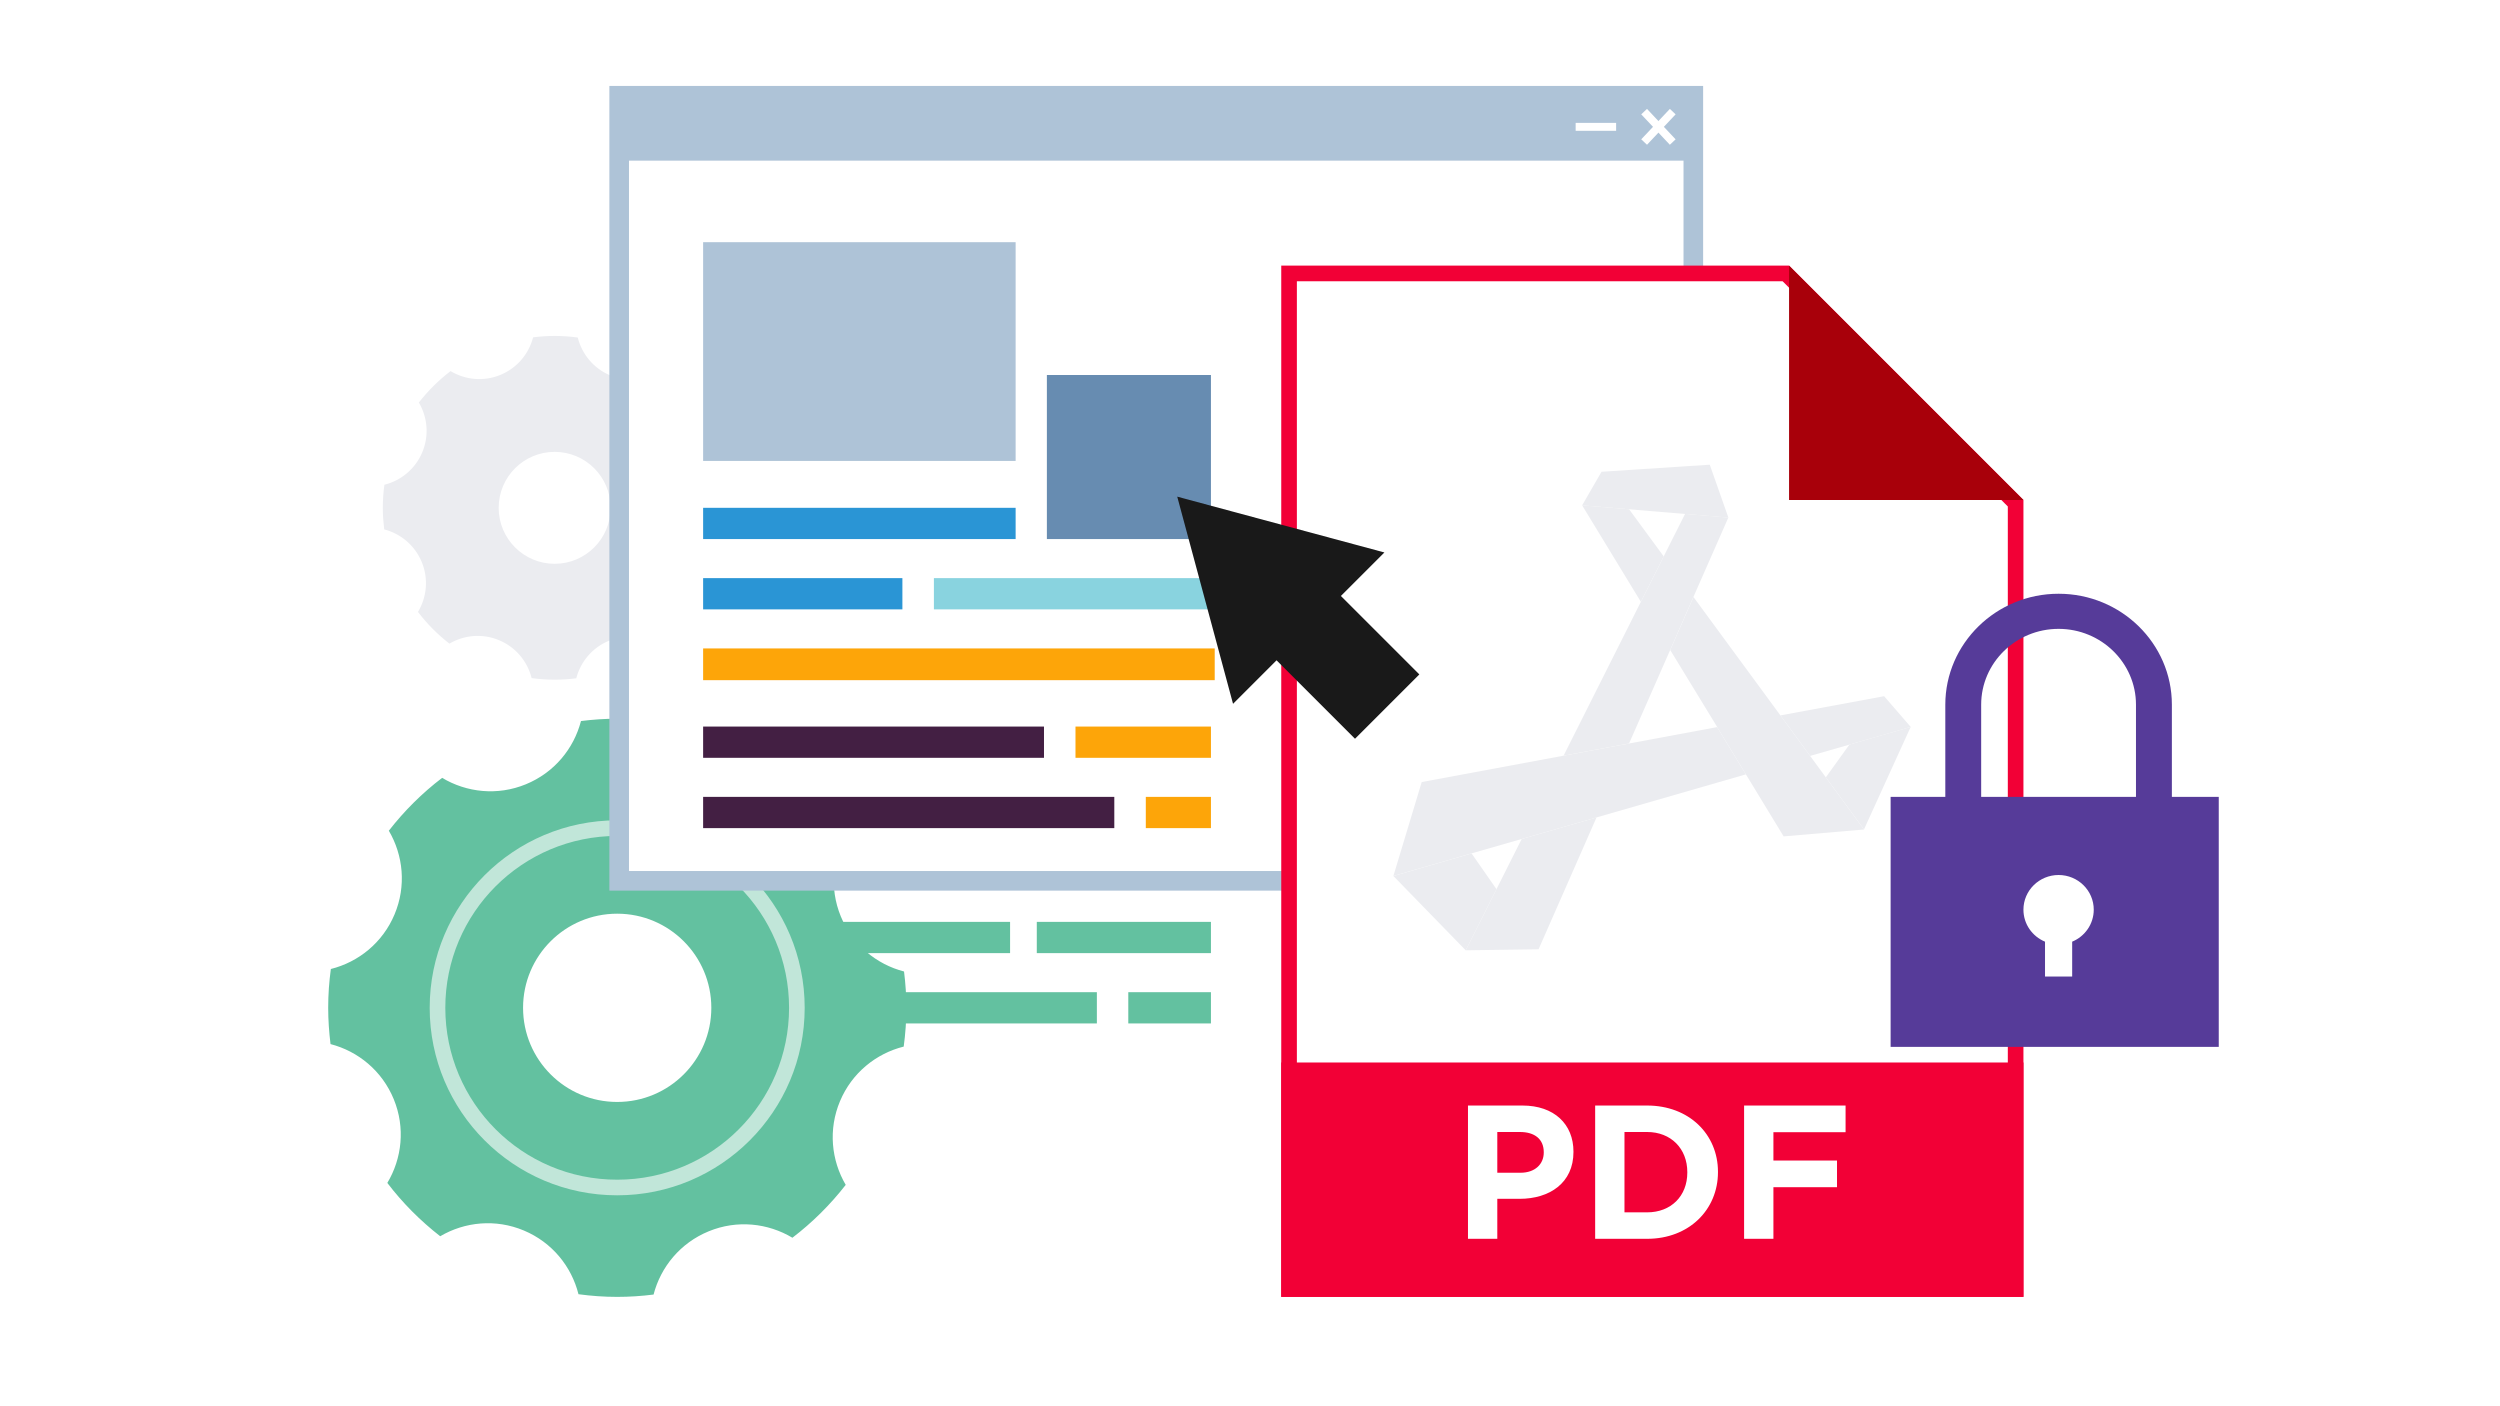 <svg width="320" height="180" viewBox="0 0 320 180" fill="none" xmlns="http://www.w3.org/2000/svg">
<rect width="320" height="180" fill="white"/>
<path d="M77.959 82.009C80.123 81.121 82.464 81.383 84.328 82.499C85.849 81.337 87.21 79.984 88.385 78.476C87.286 76.603 87.045 74.262 87.95 72.106C88.854 69.951 90.692 68.48 92.797 67.952C92.928 66.989 93 66.004 93 65.006C93 64.068 92.937 63.147 92.823 62.238C90.722 61.693 88.896 60.205 88.009 58.041C87.121 55.877 87.383 53.536 88.499 51.672C87.341 50.151 85.984 48.79 84.476 47.615C82.603 48.714 80.262 48.955 78.106 48.05C75.951 47.146 74.48 45.308 73.952 43.203C72.989 43.072 72.004 43 71.006 43C70.068 43 69.147 43.063 68.238 43.178C67.693 45.278 66.205 47.104 64.041 47.991C61.877 48.879 59.536 48.617 57.672 47.501C56.151 48.659 54.79 50.016 53.615 51.524C54.714 53.397 54.955 55.738 54.05 57.894C53.146 60.049 51.308 61.52 49.203 62.048C49.072 63.011 49 63.996 49 64.994C49 65.932 49.068 66.853 49.178 67.762C51.278 68.307 53.104 69.795 53.991 71.959C54.879 74.123 54.617 76.464 53.501 78.328C54.659 79.849 56.016 81.21 57.524 82.385C59.397 81.286 61.738 81.045 63.894 81.95C66.049 82.854 67.52 84.692 68.048 86.797C69.011 86.928 69.996 87 70.994 87C71.932 87 72.853 86.937 73.762 86.823C74.307 84.722 75.795 82.896 77.959 82.009ZM63.83 65.002C63.83 61.046 67.038 57.839 70.994 57.839C74.95 57.839 78.157 61.046 78.157 65.002C78.157 68.958 74.95 72.166 70.994 72.166C67.038 72.166 63.83 68.958 63.83 65.002Z" fill="#EBECF0"/>
<g clip-path="url(#clip0_24287_25757)">
<path d="M90.716 157.606C94.355 156.113 98.293 156.554 101.428 158.431C103.987 156.476 106.276 154.201 108.252 151.663C106.404 148.514 105.999 144.576 107.52 140.951C109.041 137.325 112.134 134.852 115.674 133.963C115.894 132.342 116.015 130.686 116.015 129.008C116.015 127.43 115.908 125.881 115.716 124.352C112.183 123.435 109.113 120.933 107.62 117.293C106.127 113.654 106.568 109.716 108.444 106.581C106.497 104.022 104.215 101.733 101.677 99.757C98.528 101.605 94.59 102.01 90.964 100.489C87.339 98.968 84.865 95.875 83.977 92.335C82.356 92.115 80.7 91.994 79.022 91.994C77.444 91.994 75.894 92.101 74.366 92.293C73.449 95.826 70.947 98.897 67.307 100.389C63.668 101.882 59.729 101.441 56.595 99.565C54.035 101.512 51.746 103.794 49.77 106.332C51.619 109.481 52.024 113.419 50.502 117.045C48.981 120.67 45.889 123.144 42.349 124.032C42.129 125.653 42.008 127.309 42.008 128.987C42.008 130.565 42.121 132.115 42.306 133.643C45.839 134.56 48.91 137.062 50.403 140.702C51.896 144.342 51.455 148.28 49.578 151.415C51.526 153.974 53.808 156.263 56.346 158.239C59.495 156.39 63.433 155.985 67.058 157.507C70.684 159.028 73.157 162.12 74.046 165.66C75.667 165.88 77.323 166.001 79.001 166.001C80.579 166.001 82.129 165.895 83.657 165.703C84.574 162.17 87.076 159.099 90.716 157.606ZM66.952 129.001C66.952 122.348 72.347 116.952 79.001 116.952C85.654 116.952 91.05 122.348 91.05 129.001C91.05 135.655 85.654 141.05 79.001 141.05C72.347 141.05 66.952 135.655 66.952 129.001Z" fill="#63C1A0"/>
<circle opacity="0.6" cx="79" cy="129" r="23" stroke="white" stroke-width="2"/>
</g>
<path d="M79.255 112.745V12.255H216.745V112.745H79.255Z" fill="white" stroke="#AEC3D7" stroke-width="2.51"/>
<path d="M216 12.062H80V20.562H216V12.062Z" fill="#AEC3D7"/>
<path d="M210.447 14.287L214.11 18.182" stroke="white" stroke-width="1.015"/>
<path d="M214.111 14.287L210.448 18.182" stroke="white" stroke-width="1.015"/>
<path d="M206.863 16.236L201.683 16.236" stroke="white" stroke-width="1.015"/>
<path d="M130 65H90V69H130V65Z" fill="#2A95D5"/>
<path d="M155.483 83H90V87.062H155.483V83Z" fill="#FDA509"/>
<path d="M144.422 131H155V127H144.422V131Z" fill="#63C1A0"/>
<path d="M140.399 127V131H104V127H140.399Z" fill="#63C1A0"/>
<path d="M107 122H129.291V118H107V122Z" fill="#63C1A0"/>
<path d="M132.709 122H155V118H132.709V122Z" fill="#63C1A0"/>
<path d="M137.663 97H155V93H137.663V97Z" fill="#FDA509"/>
<path d="M133.631 93V97H90V93H133.631Z" fill="#431F43"/>
<path d="M146.663 106H155V102H146.663V106Z" fill="#FDA509"/>
<path d="M142.631 102V106H90V102H142.631Z" fill="#431F43"/>
<path d="M119.539 74H155V78H119.539V74Z" fill="#89D3DF"/>
<path d="M115.507 74H90V78H115.507V74Z" fill="#2A95D5"/>
<rect x="134" y="48" width="21" height="21" fill="#678CB1"/>
<rect x="90" y="31" width="40" height="28" fill="#AEC3D7"/>
<path d="M165 35H228.586L258 64.414L258 165H165V35Z" fill="white" stroke="#F20036" stroke-width="2"/>
<path d="M259 136H164V166H259V136Z" fill="#F20036"/>
<path d="M187.901 158.568V141.508H194.871C198.941 141.508 201.403 143.897 201.403 147.406V147.455C201.403 151.428 198.332 153.45 194.505 153.45H191.654V158.568H187.901ZM191.654 150.111H194.627C196.504 150.111 197.601 148.99 197.601 147.528V147.479C197.601 145.798 196.431 144.896 194.554 144.896H191.654V150.111ZM204.18 158.568V141.508H210.834C216.195 141.508 219.9 145.188 219.9 149.99V150.038C219.9 154.84 216.195 158.568 210.834 158.568H204.18ZM210.834 144.896H207.933V155.181H210.834C213.88 155.181 215.976 153.109 215.976 150.087V150.038C215.976 147.016 213.88 144.896 210.834 144.896ZM223.244 158.568V141.508H236.234V144.92H226.997V148.552H235.137V151.964H226.997V158.568H223.244Z" fill="white"/>
<path d="M229 64H259L229 34V64Z" fill="#A8000A"/>
<path d="M236.718 95.313L233.707 99.501L238.591 106.168L244.568 93.043L236.718 95.308V95.313Z" fill="#EBECF0"/>
<path d="M208.518 65.184L202.512 64.682L210.031 77.035L212.956 71.221L208.523 65.184H208.518Z" fill="#EBECF0"/>
<path d="M238.592 106.17L233.708 99.503L231.697 96.756L227.894 91.572L216.764 76.416L213.789 83.204L219.816 93.08H219.796L223.482 99.127L228.305 107.058L238.597 106.175H238.592V106.17Z" fill="#EBECF0"/>
<path d="M188.366 109.24L178.354 112.129L187.615 121.644L191.55 113.815L188.366 109.245V109.24Z" fill="#EBECF0"/>
<path d="M208.518 95.172L200.141 96.726L181.979 100.103L178.354 112.121L188.366 109.232L194.774 107.389L204.355 104.632L223.476 99.118L219.79 93.07L208.518 95.167V95.172Z" fill="#EBECF0"/>
<path d="M241.167 89.113L227.895 91.571L231.697 96.755L236.724 95.313L244.574 93.048L241.172 89.118L241.167 89.113Z" fill="#EBECF0"/>
<path d="M221.232 66.245L215.688 65.783L212.956 71.216L210.031 77.03L200.141 96.72L208.518 95.166L213.784 83.194L216.759 76.405L221.232 66.24V66.245Z" fill="#EBECF0"/>
<path d="M194.774 107.392L191.55 113.81L187.615 121.639L196.937 121.507L204.355 104.635L194.774 107.392Z" fill="#EBECF0"/>
<path d="M218.851 59.482L204.995 60.386L202.512 64.687L221.232 66.251L218.851 59.482Z" fill="#EBECF0"/>
<g filter="url(#filter0_d_24287_25757)">
<path d="M173.203 66.715L146.685 59.571L153.829 86.089L159.399 80.519L169.44 90.56L177.675 82.325L167.634 72.284L173.203 66.715Z" fill="#191919"/>
</g>
<g filter="url(#filter1_d_24287_25757)">
<path d="M273.994 106H269.405V86.194C269.405 80.847 264.959 76.494 259.497 76.494C254.036 76.494 249.59 80.847 249.59 86.194V106H245V86.194C245.006 78.364 251.511 72 259.503 72C267.494 72 274 78.364 274 86.194V106H273.994Z" fill="#563B99"/>
<path d="M280 98H238V130H280V98Z" fill="#563B99"/>
<path d="M264 112.439C264 109.988 261.984 108 259.5 108C257.016 108 255 109.988 255 112.439C255 114.282 256.139 115.862 257.762 116.534V121H261.238V116.534C262.861 115.862 264 114.282 264 112.439Z" fill="white"/>
</g>
<defs>
<filter id="filter0_d_24287_25757" x="146.686" y="59.57" width="34.988" height="34.99" filterUnits="userSpaceOnUse" color-interpolation-filters="sRGB">
<feFlood flood-opacity="0" result="BackgroundImageFix"/>
<feColorMatrix in="SourceAlpha" type="matrix" values="0 0 0 0 0 0 0 0 0 0 0 0 0 0 0 0 0 0 127 0" result="hardAlpha"/>
<feOffset dx="4" dy="4"/>
<feComposite in2="hardAlpha" operator="out"/>
<feColorMatrix type="matrix" values="0 0 0 0 0 0 0 0 0 0.082 0 0 0 0 0.239 0 0 0 0.25 0"/>
<feBlend mode="normal" in2="BackgroundImageFix" result="effect1_dropShadow_24287_25757"/>
<feBlend mode="normal" in="SourceGraphic" in2="effect1_dropShadow_24287_25757" result="shape"/>
</filter>
<filter id="filter1_d_24287_25757" x="238" y="72" width="46" height="62" filterUnits="userSpaceOnUse" color-interpolation-filters="sRGB">
<feFlood flood-opacity="0" result="BackgroundImageFix"/>
<feColorMatrix in="SourceAlpha" type="matrix" values="0 0 0 0 0 0 0 0 0 0 0 0 0 0 0 0 0 0 127 0" result="hardAlpha"/>
<feOffset dx="4" dy="4"/>
<feComposite in2="hardAlpha" operator="out"/>
<feColorMatrix type="matrix" values="0 0 0 0 0 0 0 0 0 0.082 0 0 0 0 0.239 0 0 0 0.25 0"/>
<feBlend mode="normal" in2="BackgroundImageFix" result="effect1_dropShadow_24287_25757"/>
<feBlend mode="normal" in="SourceGraphic" in2="effect1_dropShadow_24287_25757" result="shape"/>
</filter>
<clipPath id="clip0_24287_25757">
<rect width="74" height="74" fill="white" transform="translate(42 92)"/>
</clipPath>
</defs>
</svg>
